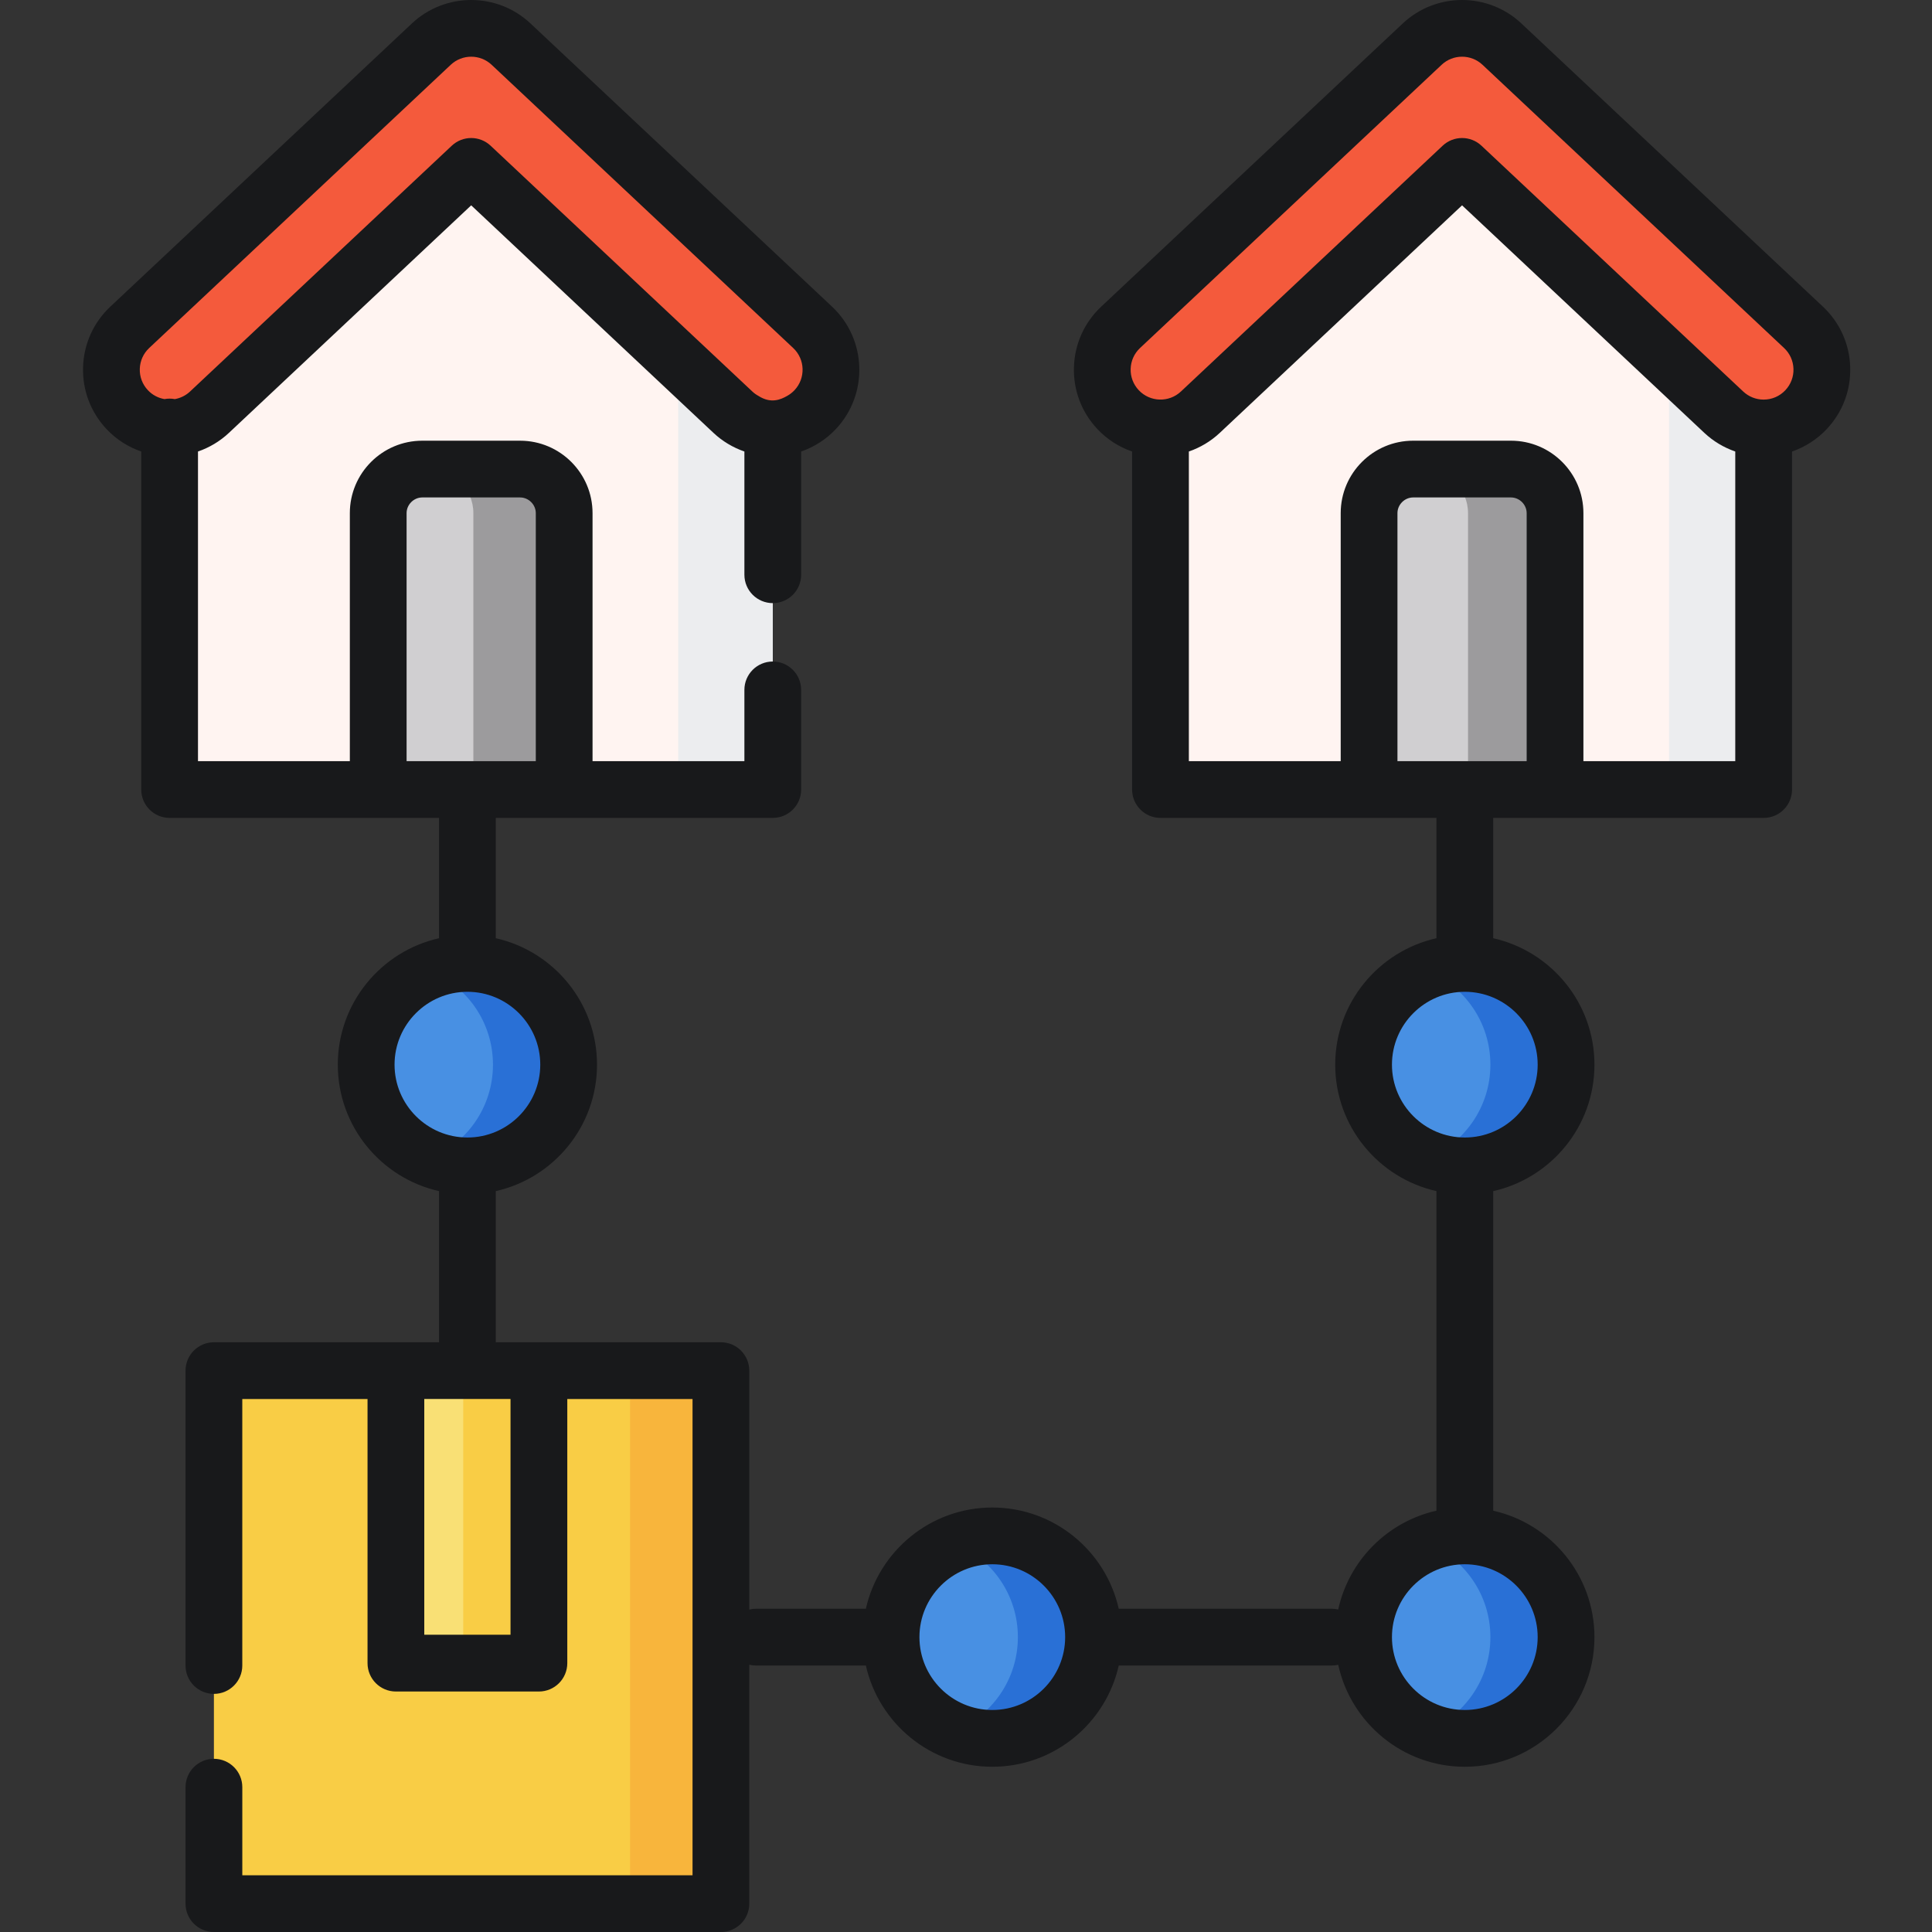 <svg height="512pt" viewBox="-22 0 512 512.001" width="512pt" xmlns="http://www.w3.org/2000/svg"><rect x="-22" y="0" width="512" height="512.001" fill="#333333" stroke="none"/><path d="m128.695 282.145c0 14.816-12.012 26.828-26.828 26.828-14.816 0-26.828-12.012-26.828-26.828 0-14.816 12.012-26.828 26.828-26.828 14.816 0 26.828 12.012 26.828 26.828zm0 0" fill="#4890e3"/><path d="m101.867 255.316c-3.547 0-6.93.695-10.027 1.945 9.848 3.973 16.801 13.613 16.801 24.883s-6.953 20.91-16.801 24.883c3.098 1.25 6.48 1.945 10.027 1.945 14.816 0 26.828-12.012 26.828-26.828 0-14.816-12.012-26.828-26.828-26.828zm0 0" fill="#2970d6"/><path d="m445.383 209.234h-159.84v-110.965l79.918-75.055 79.922 75.055zm0 0" fill="#fff4f1"/><path d="m365.461 23.215-12.531 11.77 67.387 63.285v110.965h25.066v-110.965zm0 0" fill="#ecedef"/><path d="m182.789 209.234h-159.84v-110.965l79.922-75.055 79.918 75.055zm0 0" fill="#fff4f1"/><path d="m102.871 23.215-12.535 11.77 67.387 63.285v110.965h25.066v-110.965zm0 0" fill="#ecedef"/><path d="m182.789 113.418c-3.789 0-7.582-1.387-10.559-4.184l-69.359-65.137-69.359 65.137c-6.215 5.832-15.977 5.527-21.809-.684-5.836-6.211-5.527-15.977.684-21.809l79.922-75.055c5.938-5.578 15.184-5.578 21.121 0l79.922 75.055c6.211 5.832 6.52 15.598.684 21.809-3.035 3.234-7.137 4.867-11.246 4.867zm0 0" fill="#f45a3c"/><path d="m127.512 209.234v-73.254c0-6.418-5.254-11.672-11.676-11.672h-25.93c-6.422 0-11.676 5.254-11.676 11.672v73.254zm0 0" fill="#d0cfd1"/><path d="m115.836 124.309h-24.066c6.422 0 11.676 5.254 11.676 11.672v73.254h24.062v-73.254c0-6.418-5.25-11.672-11.672-11.672zm0 0" fill="#9c9b9d"/><path d="m445.379 113.418c-3.785 0-7.578-1.387-10.559-4.184l-69.359-65.137-69.359 65.137c-6.211 5.832-15.977 5.527-21.809-.684-5.832-6.211-5.527-15.977.688-21.809l79.918-75.055c5.938-5.578 15.188-5.578 21.125 0l79.922 75.055c6.211 5.832 6.516 15.598.684 21.809-3.035 3.234-7.137 4.867-11.25 4.867zm0 0" fill="#f45a3c"/><path d="m390.102 209.234v-73.254c0-6.418-5.254-11.672-11.676-11.672h-25.93c-6.418 0-11.672 5.254-11.672 11.672v73.254zm0 0" fill="#d0cfd1"/><path d="m378.426 124.309h-23.062c6.422 0 11.676 5.254 11.676 11.672v73.254h23.062v-73.254c0-6.418-5.254-11.672-11.676-11.672zm0 0" fill="#9c9b9d"/><path d="m393.02 282.145c0 14.816-12.012 26.828-26.828 26.828s-26.828-12.012-26.828-26.828c0-14.816 12.012-26.828 26.828-26.828s26.828 12.012 26.828 26.828zm0 0" fill="#4890e3"/><path d="m366.191 255.316c-3.547 0-6.926.695-10.023 1.945 9.848 3.973 16.801 13.613 16.801 24.883s-6.953 20.91-16.801 24.883c3.098 1.25 6.477 1.945 10.023 1.945 14.82 0 26.828-12.012 26.828-26.828 0-14.816-12.008-26.828-26.828-26.828zm0 0" fill="#2970d6"/><path d="m393.02 433.855c0 14.816-12.012 26.828-26.828 26.828s-26.828-12.012-26.828-26.828c0-14.816 12.012-26.828 26.828-26.828s26.828 12.012 26.828 26.828zm0 0" fill="#4890e3"/><path d="m366.191 407.027c-3.547 0-6.926.695-10.023 1.945 9.848 3.973 16.801 13.613 16.801 24.883s-6.953 20.91-16.801 24.883c3.098 1.254 6.477 1.945 10.023 1.945 14.82 0 26.828-12.012 26.828-26.828 0-14.816-12.008-26.828-26.828-26.828zm0 0" fill="#2970d6"/><path d="m34.688 363.23h134.359v141.25h-134.359zm0 0" fill="#f9cd45"/><path d="m144.98 363.23h24.066v141.25h-24.066zm0 0" fill="#f8b53c"/><path d="m82.918 363.23h37.898v77.516h-37.898zm0 0" fill="#f9e075"/><path d="m82.918 363.23h37.898v77.516h-37.898zm0 0" fill="#f9e075"/><path d="m100.762 363.23h20.055v77.516h-20.055zm0 0" fill="#f9cd45"/><path d="m267.797 433.855c0 14.816-12.012 26.828-26.828 26.828s-26.828-12.012-26.828-26.828c0-14.816 12.012-26.828 26.828-26.828s26.828 12.012 26.828 26.828zm0 0" fill="#4890e3"/><path d="m240.969 407.027c-3.547 0-6.93.695-10.027 1.945 9.848 3.973 16.805 13.613 16.805 24.883s-6.957 20.91-16.805 24.883c3.098 1.254 6.48 1.945 10.027 1.945 14.816 0 26.828-12.012 26.828-26.828 0-14.816-12.012-26.828-26.828-26.828zm0 0" fill="#2970d6"/><path d="m461.094 81.262-79.922-75.055c-8.809-8.277-22.609-8.273-31.418 0l-79.922 75.055c-4.469 4.195-7.035 9.883-7.227 16.008-.195 6.129 2.012 11.961 6.207 16.43 2.629 2.801 5.805 4.781 9.207 5.953v89.582c0 4.152 3.367 7.52 7.523 7.52h73.129v31.883c-15.332 3.438-26.828 17.152-26.828 33.508 0 16.359 11.496 30.07 26.828 33.512v84.691c-12.977 2.91-23.195 13.18-26.031 26.184-.543-.125-1.102-.195-1.68-.195h-56.48c-3.441-15.332-17.156-26.828-33.512-26.828s-30.066 11.496-33.508 26.828h-29.141c-.605 0-1.191.078-1.754.215v-63.316c0-4.156-3.367-7.523-7.52-7.523h-59.66v-40.055c15.336-3.441 26.828-17.152 26.828-33.512 0-16.355-11.492-30.07-26.828-33.508v-31.883h73.406c4.152 0 7.52-3.367 7.52-7.52v-26.402c0-4.156-3.367-7.523-7.52-7.523-4.156 0-7.52 3.367-7.52 7.523v18.883h-40.242v-65.73c0-10.586-8.613-19.195-19.195-19.195h-25.93c-10.586 0-19.195 8.609-19.195 19.195v65.73h-40.242v-82.062c2.961-1.023 5.762-2.652 8.191-4.934l64.211-60.305 64.211 60.305c2.383 2.234 5.176 3.887 8.191 4.934v32.66c0 4.152 3.363 7.52 7.52 7.52 4.152 0 7.52-3.367 7.52-7.52v-32.656c3.473-1.207 6.652-3.234 9.207-5.957 8.664-9.223 8.207-23.773-1.016-32.438l-79.926-75.055c-8.809-8.277-22.609-8.277-31.418 0l-79.922 75.055c-4.469 4.195-7.035 9.883-7.227 16.008-.191 6.129 2.012 11.961 6.207 16.43 2.633 2.801 5.809 4.781 9.211 5.953v89.582c0 4.152 3.367 7.52 7.52 7.52h71.398v31.883c-15.332 3.438-26.828 17.152-26.828 33.508 0 16.359 11.492 30.07 26.828 33.512v40.055h-59.66c-4.152 0-7.52 3.367-7.52 7.523v78.141c0 4.152 3.367 7.52 7.52 7.52s7.52-3.367 7.52-7.52v-70.621h33.191v69.992c0 4.152 3.367 7.52 7.52 7.52h37.898c4.152 0 7.52-3.367 7.52-7.52v-69.992h33.191v126.207h-119.316v-23.344c0-4.152-3.367-7.52-7.523-7.52-4.152 0-7.52 3.367-7.52 7.52v30.863c0 4.152 3.367 7.52 7.52 7.52h134.359c4.152 0 7.52-3.367 7.52-7.52v-63.316c.562.133 1.148.211 1.754.211h29.141c3.441 15.336 17.152 26.832 33.508 26.832 16.359 0 30.07-11.496 33.512-26.832h56.48c.578 0 1.141-.07 1.68-.191 3.367 15.43 17.129 27.023 33.555 27.023 18.938 0 34.348-15.41 34.348-34.352 0-16.355-11.496-30.066-26.828-33.508v-84.691c15.332-3.441 26.828-17.152 26.828-33.512 0-16.355-11.496-30.066-26.828-33.508v-31.883h71.668c4.156 0 7.523-3.367 7.523-7.52v-89.578c3.473-1.211 6.652-3.238 9.207-5.957 4.195-4.469 6.402-10.301 6.207-16.43-.191-6.129-2.758-11.812-7.227-16.008zm-443.559 10.965 79.922-75.059c3.035-2.852 7.793-2.852 10.828 0l79.918 75.059c3.18 2.984 3.336 7.996.352 11.176-.586.625-1.258 1.137-1.98 1.535-1.723.973-4.27 2.086-7.559-.004-.586-.32-1.141-.711-1.637-1.18l-69.359-65.137c-1.449-1.359-3.297-2.039-5.148-2.039-1.852 0-3.699.68-5.148 2.039l-69.359 65.137c-1.16 1.09-2.57 1.758-4.035 2.016-.445-.086-.906-.133-1.379-.133-.465 0-.922.047-1.363.129-1.629-.285-3.184-1.066-4.398-2.363-1.449-1.539-2.207-3.551-2.141-5.66.066-2.113.949-4.07 2.488-5.516zm68.215 43.758c0-2.254 1.902-4.156 4.156-4.156h25.93c2.254 0 4.156 1.902 4.156 4.156v65.73h-34.242zm-3.191 146.16c0-10.645 8.664-19.309 19.309-19.309 10.648 0 19.309 8.664 19.309 19.309 0 10.648-8.664 19.309-19.309 19.309-10.645 0-19.309-8.66-19.309-19.309zm30.734 151.082h-22.855v-62.477h22.855zm127.676 19.938c-10.645 0-19.309-8.66-19.309-19.309 0-10.645 8.664-19.309 19.309-19.309 10.648 0 19.309 8.664 19.309 19.309 0 10.648-8.66 19.309-19.309 19.309zm144.531-19.309c0 10.648-8.66 19.309-19.309 19.309-10.645 0-19.309-8.66-19.309-19.309 0-10.645 8.664-19.309 19.309-19.309 10.648 0 19.309 8.664 19.309 19.309zm0-151.711c0 10.648-8.66 19.309-19.309 19.309-10.645 0-19.309-8.66-19.309-19.309 0-10.645 8.664-19.309 19.309-19.309 10.648 0 19.309 8.664 19.309 19.309zm-37.16-80.43v-65.73c0-2.254 1.906-4.156 4.156-4.156h25.93c2.254 0 4.156 1.902 4.156 4.156v65.73zm49.281 0v-65.73c0-10.586-8.609-19.195-19.195-19.195h-25.93c-10.582 0-19.195 8.609-19.195 19.195v65.73h-40.242v-82.062c2.961-1.023 5.762-2.652 8.191-4.934l64.211-60.305 64.211 60.305c2.379 2.234 5.176 3.887 8.191 4.934v82.062zm53.527-98.312c-1.512 1.609-3.559 2.496-5.77 2.496-2.016 0-3.938-.762-5.41-2.145l-69.359-65.137c-1.445-1.359-3.297-2.039-5.148-2.039-1.848 0-3.699.68-5.145 2.039l-69.359 65.137c-3.18 2.984-8.195 2.828-11.18-.352-1.445-1.539-2.207-3.551-2.141-5.66.066-2.113.949-4.07 2.492-5.52l79.922-75.055c3.035-2.852 7.789-2.852 10.824 0l79.922 75.055c1.543 1.445 2.426 3.406 2.492 5.516.066 2.109-.695 4.125-2.141 5.664zm0 0" fill="#18191b"/></svg>